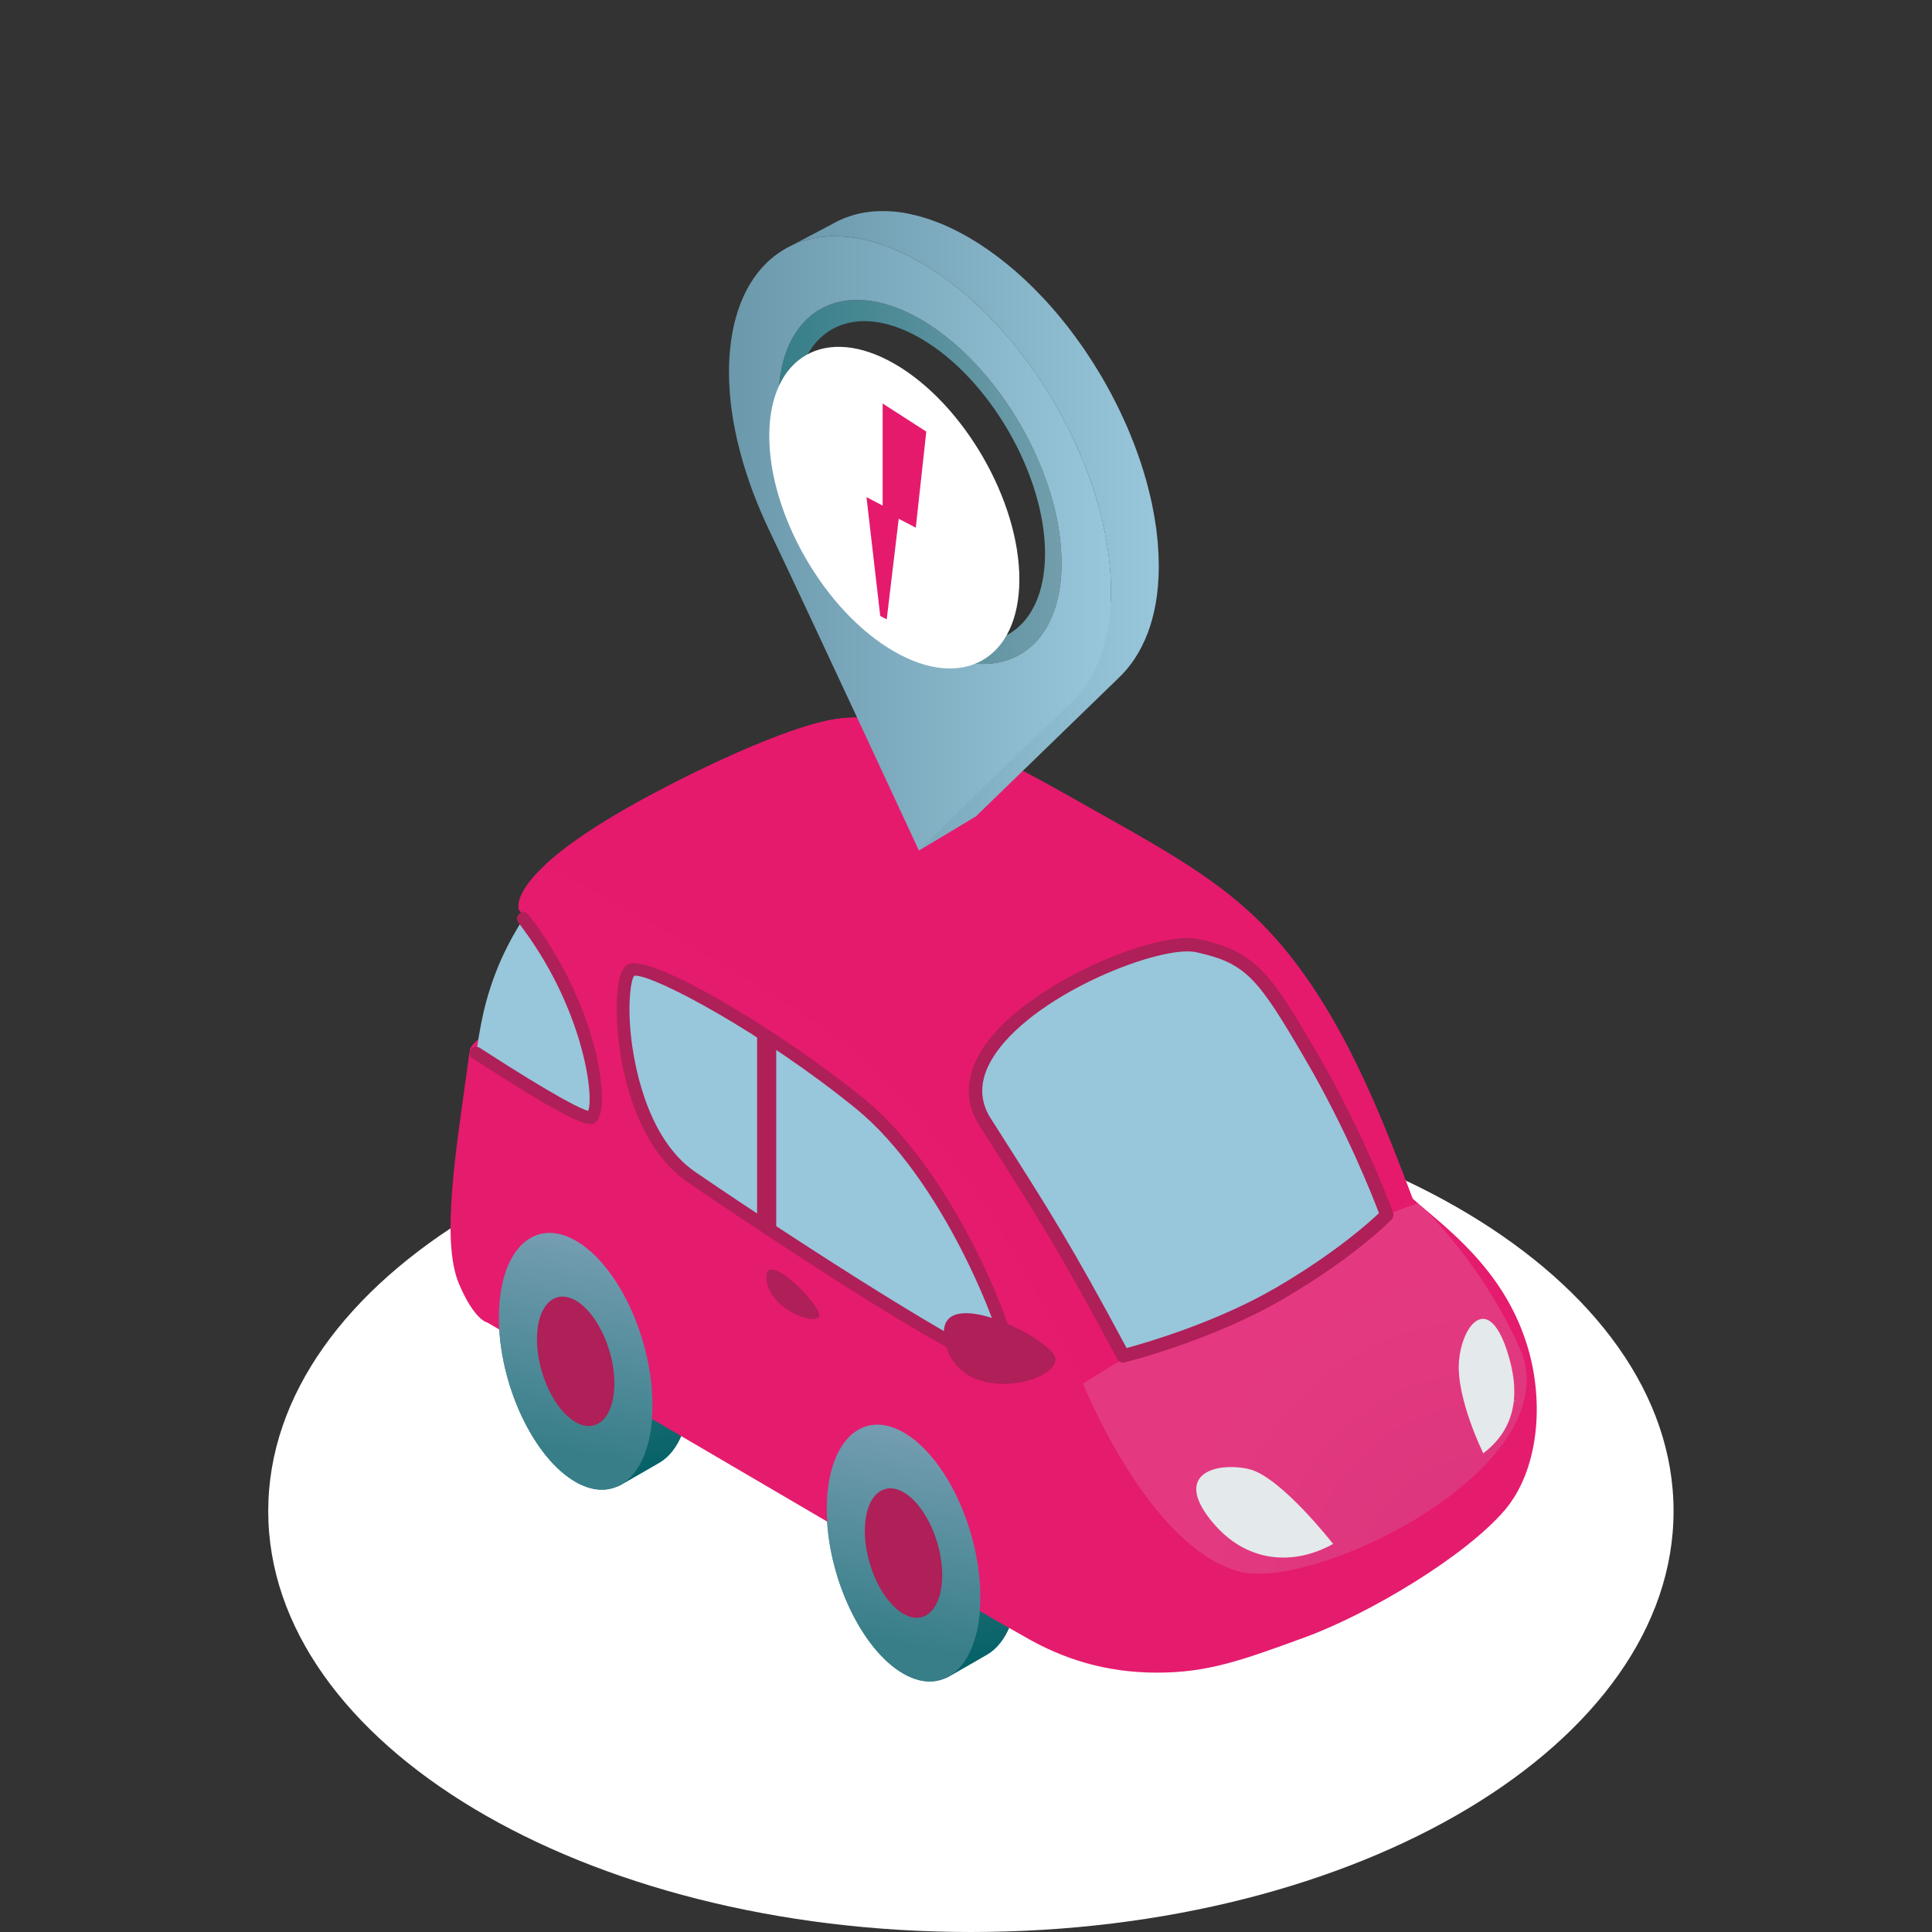 <?xml version="1.0" encoding="utf-8"?>
<!-- Generator: Adobe Illustrator 15.1.0, SVG Export Plug-In . SVG Version: 6.00 Build 0)  -->
<!DOCTYPE svg PUBLIC "-//W3C//DTD SVG 1.1//EN" "http://www.w3.org/Graphics/SVG/1.1/DTD/svg11.dtd">
<svg version="1.1" id="Calque_1" xmlns:x="http://ns.adobe.com/Extensibility/1.0/" xmlns:i="http://ns.adobe.com/AdobeIllustrator/10.0/" xmlns:graph="http://ns.adobe.com/Graphs/1.0/"
	 xmlns="http://www.w3.org/2000/svg" xmlns:xlink="http://www.w3.org/1999/xlink" x="0px" y="0px" width="164.834px"
	 height="164.834px" viewBox="0 -36.834 164.834 164.834" enable-background="new 0 -36.834 164.834 164.834" xml:space="preserve">
<rect x="0" y="-36.834" width="164.834" height="164.834" fill="#333333" stroke="none"/>
<path fill="#FFFFFF" d="M82.836,128c-33.107,0-59.951-16.083-59.951-35.909c0-19.824,26.844-35.901,59.951-35.901
	c33.106,0,59.948,16.077,59.948,35.901C142.784,111.917,115.942,128,82.836,128"/>
<g>
	<g>
		
			<linearGradient id="SVGID_1_" gradientUnits="userSpaceOnUse" x1="-2733.777" y1="657.721" x2="-2737.59" y2="636.751" gradientTransform="matrix(1 0 0 1 6800.025 0)">
			<stop  offset="0" style="stop-color:#016167"/>
			<stop  offset="1" style="stop-color:#5E818A"/>
		</linearGradient>
		<path fill="url(#SVGID_1_)" d="M4064.273,637.428c-1.248-0.712-2.406-0.765-3.361-0.27c-0.13,0.066-2.914,1.68-3.035,1.768
			c-1.327,0.947,0.481,1.521,0.481,4.418c0,5.124,2.652,10.811,5.915,12.676c1.208,0.689-0.482,2.388,0.455,1.941
			c0.079-0.037,2.972-1.706,3.049-1.75c1.461-0.86,2.411-3.041,2.411-6.108C4070.188,644.979,4067.534,639.291,4064.273,637.428z"/>
		<g>
			
				<linearGradient id="SVGID_2_" gradientUnits="userSpaceOnUse" x1="-2736.545" y1="1730.658" x2="-2741.02" y2="1706.048" gradientTransform="matrix(1 0.364 0 1 6800.025 -74.796)">
				<stop  offset="0" style="stop-color:#6B97A9"/>
				<stop  offset="1" style="stop-color:#97C5D7"/>
			</linearGradient>
			<path fill="url(#SVGID_2_)" d="M4065.798,650.906c0,3.859-1.991,5.852-4.447,4.449c-2.457-1.404-4.448-5.673-4.448-9.533
				c0-3.859,1.991-5.851,4.448-4.445C4063.807,642.779,4065.798,647.046,4065.798,650.906z"/>
			
				<linearGradient id="SVGID_3_" gradientUnits="userSpaceOnUse" x1="-2737.023" y1="1728.259" x2="-2740.394" y2="1709.716" gradientTransform="matrix(1 0.364 0 1 6800.025 -74.796)">
				<stop  offset="0" style="stop-color:#377E88"/>
				<stop  offset="1" style="stop-color:#7EA2B8"/>
			</linearGradient>
			<path fill="url(#SVGID_3_)" d="M4061.317,657.693c-3.261-1.864-5.915-7.55-5.915-12.677c0-5.124,2.654-7.778,5.915-5.914
				c3.263,1.865,5.914,7.55,5.914,12.674C4067.231,656.903,4064.58,659.556,4061.317,657.693z M4061.317,643.714
				c-1.644-0.938-2.981,0.397-2.981,2.98s1.338,5.448,2.981,6.388c1.643,0.94,2.98-0.398,2.98-2.98
				C4064.298,647.519,4062.96,644.653,4061.317,643.714z"/>
		</g>
	</g>
	<g>
		
			<linearGradient id="SVGID_4_" gradientUnits="userSpaceOnUse" x1="-2759.028" y1="642.951" x2="-2762.841" y2="621.981" gradientTransform="matrix(1 0 0 1 6800.025 0)">
			<stop  offset="0" style="stop-color:#016167"/>
			<stop  offset="1" style="stop-color:#5E818A"/>
		</linearGradient>
		<path fill="url(#SVGID_4_)" d="M4039.021,622.658c-1.246-0.713-2.405-0.765-3.36-0.27c-0.13,0.067-2.914,1.68-3.035,1.768
			c-1.326,0.946,0.482,1.521,0.482,4.417c0,5.125,2.652,10.813,5.913,12.677c1.209,0.689-0.48,2.387,0.456,1.941
			c0.079-0.037,2.973-1.706,3.049-1.751c1.462-0.859,2.411-3.04,2.411-6.107C4044.937,630.208,4042.282,624.521,4039.021,622.658z"
			/>
		<g>
			
				<linearGradient id="SVGID_5_" gradientUnits="userSpaceOnUse" x1="-2761.796" y1="1725.072" x2="-2766.271" y2="1700.459" gradientTransform="matrix(1 0.364 0 1 6800.025 -74.796)">
				<stop  offset="0" style="stop-color:#6B97A9"/>
				<stop  offset="1" style="stop-color:#97C5D7"/>
			</linearGradient>
			<path fill="url(#SVGID_5_)" d="M4040.546,636.137c0,3.861-1.99,5.854-4.447,4.449c-2.456-1.404-4.448-5.672-4.448-9.533
				c0-3.859,1.992-5.851,4.448-4.445C4038.556,628.011,4040.546,632.276,4040.546,636.137z"/>
			
				<linearGradient id="SVGID_6_" gradientUnits="userSpaceOnUse" x1="-2762.274" y1="1722.671" x2="-2765.645" y2="1704.129" gradientTransform="matrix(1 0.364 0 1 6800.025 -74.796)">
				<stop  offset="0" style="stop-color:#377E88"/>
				<stop  offset="1" style="stop-color:#7EA2B8"/>
			</linearGradient>
			<path fill="url(#SVGID_6_)" d="M4036.066,642.923c-3.262-1.863-5.915-7.548-5.915-12.674c0-5.127,2.653-7.778,5.915-5.916
				c3.261,1.865,5.914,7.549,5.914,12.676C4041.98,642.134,4039.327,644.788,4036.066,642.923z M4036.066,628.944
				c-1.645-0.938-2.982,0.398-2.982,2.979c0,2.583,1.338,5.451,2.982,6.39c1.643,0.939,2.98-0.399,2.98-2.981
				C4039.047,632.749,4037.709,629.884,4036.066,628.944z"/>
		</g>
	</g>
	<path fill="#E51B6D" d="M4068.572,653.668l2.015,1.137c3.017,1.774,6.37,2.802,10.245,2.802c3.862,0,6.385-0.886,11.383-2.714
		c4.999-1.83,12.387-6.258,15.413-9.808c2.54-2.977,3.151-8.231,1.663-12.874c-1.871-5.829-6.305-8.931-8.756-11.111
		c-8.244-21.734-12.991-23.316-25.731-30.562c-9.286-5.278-14.706-6.899-18.536-6.398c-3.83,0.498-11.682,4.286-16.154,6.828
		c-9.618,5.461-8.412,7.909-8.412,7.909l1.082,1.209c1.499,1.562,1.178,0.629,0.25,5.204c-0.212,1.054-4.973,3.294-5.121,4.376
		c-1.037,7.568-2.265,14.624-0.826,18.01c1.195,2.813,2.168,2.96,2.168,2.96L4068.572,653.668z M4108.363,636.667
		c0.029,0,0.057-0.004,0.085-0.004l-0.081,0.048L4108.363,636.667z"/>
	<path fill="#E51A6D" d="M4100.408,620.842c-7.783-21.477-13.752-23.589-26.438-30.803c-9.286-5.28-13.873-6.4-17.703-5.899
		c-3.83,0.498-11.682,4.286-16.154,6.828c-3.111,1.766-5.078,3.211-6.331,4.366c11.95,6.684,22.578,12.723,25.867,16.189
		c6.161,6.496,10.825,14.156,15.487,23.816C4075.137,635.34,4090.756,632.402,4100.408,620.842z"/>
	<defs>
		<filter id="Adobe_OpacityMaskFilter" filterUnits="userSpaceOnUse" x="4075.137" y="621.446" width="34.171" height="28.541">
			<feFlood  style="flood-color:white;flood-opacity:1" result="back"/>
			<feBlend  in="SourceGraphic" in2="back" mode="normal"/>
		</filter>
	</defs>
	<mask maskUnits="userSpaceOnUse" x="4075.137" y="621.446" width="34.171" height="28.541" id="SVGID_7_">
		<g filter="url(#Adobe_OpacityMaskFilter)">
			<defs>
				
					<filter id="Adobe_OpacityMaskFilter_1_" filterUnits="userSpaceOnUse" x="4075.137" y="621.446" width="34.171" height="28.541">
					<feFlood  style="flood-color:white;flood-opacity:1" result="back"/>
					<feBlend  in="SourceGraphic" in2="back" mode="normal"/>
				</filter>
			</defs>
			<mask maskUnits="userSpaceOnUse" x="4075.137" y="621.446" width="34.171" height="28.541" id="SVGID_7_">
				<g filter="url(#Adobe_OpacityMaskFilter_1_)">
				</g>
			</mask>
			
				<radialGradient id="SVGID_8_" cx="-2693.55" cy="651.019" r="25.906" gradientTransform="matrix(1 0 0 1 6800.025 0)" gradientUnits="userSpaceOnUse">
				<stop  offset="0" style="stop-color:#4D4D4D"/>
				<stop  offset="0.968" style="stop-color:#FFFFFF"/>
			</radialGradient>
			<path mask="url(#SVGID_7_)" fill="url(#SVGID_8_)" d="M4100.962,621.446c-4.677,1.519-12.528,5.641-25.825,13.894
				c0,0,5.027,12.571,12,14.474c5.779,1.575,25.053-7.821,21.805-16.813C4106.515,627.265,4102.375,622.688,4100.962,621.446z
				 M4108.448,636.663l-0.081,0.048l-0.004-0.044C4108.393,636.667,4108.42,636.663,4108.448,636.663z"/>
		</g>
	</mask>
	
		<radialGradient id="SVGID_9_" cx="-2693.55" cy="651.019" r="25.906" gradientTransform="matrix(1 0 0 1 6800.025 0)" gradientUnits="userSpaceOnUse">
		<stop  offset="0" style="stop-color:#97C5D7"/>
		<stop  offset="0.968" style="stop-color:#DCE5E9"/>
	</radialGradient>
	<path opacity="0.15" fill="url(#SVGID_9_)" d="M4100.962,621.446c-4.677,1.519-12.528,5.641-25.825,13.894
		c0,0,5.027,12.571,12,14.474c5.779,1.575,25.053-7.821,21.805-16.813C4106.515,627.265,4102.375,622.688,4100.962,621.446z
		 M4108.448,636.663l-0.081,0.048l-0.004-0.044C4108.393,636.667,4108.42,636.663,4108.448,636.663z"/>
	
		<linearGradient id="SVGID_10_" gradientUnits="userSpaceOnUse" x1="-3823.505" y1="-488.385" x2="-3796.253" y2="-461.132" gradientTransform="matrix(1 0 0 1 6800.025 0)">
		<stop  offset="0" style="stop-color:#DDE5EA"/>
		<stop  offset="0.023" style="stop-color:#D7E2E9"/>
		<stop  offset="0.124" style="stop-color:#C0D8E3"/>
		<stop  offset="0.241" style="stop-color:#AED0DF"/>
		<stop  offset="0.382" style="stop-color:#A1CADC"/>
		<stop  offset="0.569" style="stop-color:#9AC7DA"/>
		<stop  offset="1" style="stop-color:#98C6DA"/>
	</linearGradient>
	<path fill="url(#SVGID_10_)" d="M4078.237,633.208c0,0,6.601-1.625,12.097-4.845s8.203-6.013,8.203-6.013
		s-2.084-5.804-5.783-12.161c-3.697-6.356-4.451-7.674-8.532-8.574c-4.079-0.901-21.022,6.928-16.636,13.819
		C4071.973,622.327,4073.689,624.691,4078.237,633.208z"/>
	
		<linearGradient id="SVGID_11_" gradientUnits="userSpaceOnUse" x1="-3838.504" y1="-473.318" x2="-3811.252" y2="-446.067" gradientTransform="matrix(1 0 0 1 6800.025 0)">
		<stop  offset="0" style="stop-color:#DDE5EA"/>
		<stop  offset="0.023" style="stop-color:#D7E2E9"/>
		<stop  offset="0.124" style="stop-color:#C0D8E3"/>
		<stop  offset="0.241" style="stop-color:#AED0DF"/>
		<stop  offset="0.382" style="stop-color:#A1CADC"/>
		<stop  offset="0.569" style="stop-color:#9AC7DA"/>
		<stop  offset="1" style="stop-color:#98C6DA"/>
	</linearGradient>
	<path fill="url(#SVGID_11_)" d="M4040.346,603.486c1.381-0.557,10.554,4.556,17.61,10.291c7.055,5.736,11.806,18.487,11.683,20.232
		c-0.123,1.746-18.445-10.326-24.645-14.564C4039.258,615.521,4039.109,603.983,4040.346,603.486z"/>
	
		<linearGradient id="SVGID_12_" gradientUnits="userSpaceOnUse" x1="-3843.268" y1="-468.751" x2="-3816.014" y2="-441.497" gradientTransform="matrix(1 0 0 1 6800.025 0)">
		<stop  offset="0" style="stop-color:#DDE5EA"/>
		<stop  offset="0.023" style="stop-color:#D7E2E9"/>
		<stop  offset="0.124" style="stop-color:#C0D8E3"/>
		<stop  offset="0.241" style="stop-color:#AED0DF"/>
		<stop  offset="0.382" style="stop-color:#A1CADC"/>
		<stop  offset="0.569" style="stop-color:#9AC7DA"/>
		<stop  offset="1" style="stop-color:#98C6DA"/>
	</linearGradient>
	<path fill="url(#SVGID_12_)" d="M4028.402,609.893c4.925,3.187,8.536,5.299,8.91,4.915c0.893-0.915-0.004-8.46-5.275-15.276
		c-0.998,1.565-2.451,4.139-3.196,7.809C4028.671,608.179,4028.529,609.033,4028.402,609.893z"/>
	<path fill="#AF1F58" d="M4044.717,619.85c-4.896-3.349-5.769-11.577-5.416-14.814c0.171-1.554,0.572-1.886,0.861-2.005l0,0
		c1.857-0.732,11.761,5.212,18.103,10.367c7.091,5.766,12.013,18.542,11.864,20.647c-0.018,0.243-0.152,0.445-0.37,0.549
		c-0.065,0.03-0.151,0.046-0.255,0.046C4066.433,634.638,4046.994,621.408,4044.717,619.85z M4040.564,603.935
		c-0.225,0.311-0.519,1.931-0.246,4.579c0.186,1.801,1.088,7.884,4.953,10.527c8.517,5.824,21.445,14.063,23.86,14.622
		c-0.33-2.496-4.833-14.094-11.485-19.504c-7.16-5.82-15.435-10.234-16.98-10.234
		C4040.628,603.925,4040.594,603.928,4040.564,603.935z"/>
	<path fill="#AF1F58" d="M4037.218,615.356c-0.702,0-2.596-0.856-9.082-5.053c-0.227-0.146-0.292-0.451-0.145-0.678
		c0.145-0.23,0.451-0.289,0.678-0.146c6.151,3.98,7.88,4.736,8.361,4.861c0.478-1.222-0.441-8.121-5.383-14.51
		c-0.164-0.213-0.124-0.521,0.089-0.687c0.212-0.167,0.522-0.128,0.69,0.088c5.302,6.858,6.412,14.711,5.236,15.919
		C4037.563,615.253,4037.463,615.356,4037.218,615.356z"/>
	<path fill="#AF1F58" d="M4077.78,633.451c-4.296-8.05-6.069-10.834-9.955-16.938l-0.673-1.057c-1.21-1.901-1.057-4.04,0.444-6.185
		c3.363-4.806,13.229-8.875,16.48-8.162c4.399,0.971,5.522,2.63,9.123,8.819c3.681,6.324,5.8,12.188,5.822,12.246
		c0.067,0.187,0.021,0.392-0.115,0.532c-0.112,0.119-2.821,2.883-8.313,6.1c-5.496,3.221-12.168,4.886-12.234,4.902
		c-0.041,0.009-0.083,0.016-0.122,0.016C4078.048,633.726,4077.872,633.622,4077.78,633.451z M4092.311,610.449
		c-3.721-6.393-4.598-7.481-8.456-8.331c-2.633-0.586-12.116,3.038-15.412,7.747c-1.259,1.801-1.401,3.495-0.421,5.037l0.674,1.058
		c3.843,6.033,5.627,8.837,9.803,16.646c1.485-0.399,6.958-1.981,11.576-4.688c4.477-2.624,7.105-4.981,7.863-5.702
		C4097.453,620.938,4095.464,615.868,4092.311,610.449z"/>
	<polygon fill="#AF1F58" points="4051.512,624.222 4050.039,623.404 4050.039,608.2 4051.512,609.017 	"/>
	<g>
		
			<linearGradient id="SVGID_13_" gradientUnits="userSpaceOnUse" x1="-2691.65" y1="636.726" x2="-2691.621" y2="636.67" gradientTransform="matrix(1 0 0 1 6800.025 0)">
			<stop  offset="0" style="stop-color:#6B97A9"/>
			<stop  offset="1" style="stop-color:#97C5D7"/>
		</linearGradient>
		<path fill="url(#SVGID_13_)" d="M4108.363,636.667l0.004,0.044l0.081-0.048C4108.42,636.663,4108.393,636.667,4108.363,636.667z"
			/>
	</g>
	<path fill="#E4E9EB" d="M4094.404,647.694c0,0-4.064-5.222-6.5-5.77c-2.436-0.547-5.787,0.303-2.968,3.881
		C4087.627,649.22,4091.354,649.388,4094.404,647.694z"/>
	<path fill="#E4E9EB" d="M4105.969,640.713c0,0-2.086-4.226-1.873-7.051c0.211-2.798,2.211-5.324,3.682-0.907
		C4108.863,636.01,4108.521,638.774,4105.969,640.713z"/>
	<path fill="#AF1F58" d="M4050.752,627.241c-0.146-2.196,3.715,1.52,4.053,2.701S4050.922,629.773,4050.752,627.241z"/>
	<path fill="#AF1F58" d="M4064.489,631.999c-0.811-4.175,6.345-1.098,8.265,0.911
		C4074.672,634.919,4065.59,637.657,4064.489,631.999z"/>
	<g>
		<g>
			<path fill="#AF1F58" d="M4065.798,650.906c0,3.859-1.991,5.852-4.447,4.449c-2.457-1.404-4.448-5.673-4.448-9.533
				c0-3.859,1.991-5.851,4.448-4.445C4063.807,642.779,4065.798,647.046,4065.798,650.906z"/>
			
				<linearGradient id="SVGID_14_" gradientUnits="userSpaceOnUse" x1="-2737.023" y1="1728.259" x2="-2740.394" y2="1709.716" gradientTransform="matrix(1 0.364 0 1 6800.025 -74.796)">
				<stop  offset="0" style="stop-color:#377E88"/>
				<stop  offset="1" style="stop-color:#7EA2B8"/>
			</linearGradient>
			<path fill="url(#SVGID_14_)" d="M4061.317,657.693c-3.261-1.864-5.915-7.55-5.915-12.677c0-5.124,2.654-7.778,5.915-5.914
				c3.263,1.865,5.914,7.55,5.914,12.674C4067.231,656.903,4064.58,659.556,4061.317,657.693z M4061.317,643.714
				c-1.644-0.938-2.981,0.397-2.981,2.98s1.338,5.448,2.981,6.388c1.643,0.94,2.98-0.398,2.98-2.98
				C4064.298,647.519,4062.96,644.653,4061.317,643.714z"/>
		</g>
	</g>
	<g>
		<g>
			<path fill="#AF1F58" d="M4040.546,636.137c0,3.861-1.99,5.854-4.447,4.449c-2.456-1.404-4.448-5.672-4.448-9.533
				c0-3.859,1.992-5.851,4.448-4.445C4038.556,628.011,4040.546,632.276,4040.546,636.137z"/>
			
				<linearGradient id="SVGID_15_" gradientUnits="userSpaceOnUse" x1="-2762.274" y1="1722.671" x2="-2765.645" y2="1704.129" gradientTransform="matrix(1 0.364 0 1 6800.025 -74.796)">
				<stop  offset="0" style="stop-color:#377E88"/>
				<stop  offset="1" style="stop-color:#7EA2B8"/>
			</linearGradient>
			<path fill="url(#SVGID_15_)" d="M4036.066,642.923c-3.262-1.863-5.915-7.548-5.915-12.674c0-5.127,2.653-7.778,5.915-5.916
				c3.261,1.865,5.914,7.549,5.914,12.676C4041.98,642.134,4039.327,644.788,4036.066,642.923z M4036.066,628.944
				c-1.645-0.938-2.982,0.398-2.982,2.979c0,2.583,1.338,5.451,2.982,6.39c1.643,0.939,2.98-0.399,2.98-2.981
				C4039.047,632.749,4037.709,629.884,4036.066,628.944z"/>
		</g>
	</g>
</g>
<g>
	<g>
		
			<linearGradient id="SVGID_16_" gradientUnits="userSpaceOnUse" x1="-6717.476" y1="105.997" x2="-6721.699" y2="82.769" gradientTransform="matrix(1 0 0 1 6800.025 0)">
			<stop  offset="0" style="stop-color:#016167"/>
			<stop  offset="1" style="stop-color:#5E818A"/>
		</linearGradient>
		<path fill="url(#SVGID_16_)" d="M80.361,83.52c-1.382-0.789-2.665-0.848-3.724-0.299c-0.144,0.072-3.228,1.859-3.361,1.957
			c-1.471,1.049,0.533,1.686,0.533,4.895c0,5.676,2.938,11.975,6.552,14.041c1.338,0.764-0.534,2.645,0.504,2.15
			c0.088-0.041,3.292-1.889,3.378-1.938c1.618-0.953,2.671-3.369,2.671-6.768C86.914,91.885,83.974,85.582,80.361,83.52z"/>
		<g>
			
				<linearGradient id="SVGID_17_" gradientUnits="userSpaceOnUse" x1="-6720.542" y1="2627.856" x2="-6725.499" y2="2600.593" gradientTransform="matrix(1 0.364 0 1 6800.025 -74.796)">
				<stop  offset="0" style="stop-color:#6B97A9"/>
				<stop  offset="1" style="stop-color:#97C5D7"/>
			</linearGradient>
			<path fill="url(#SVGID_17_)" d="M82.05,98.449c0,4.275-2.205,6.482-4.926,4.928c-2.722-1.555-4.928-6.283-4.928-10.559
				s2.206-6.482,4.928-4.926C79.845,89.447,82.05,94.174,82.05,98.449z"/>
			
				<linearGradient id="SVGID_18_" gradientUnits="userSpaceOnUse" x1="-6721.071" y1="2625.197" x2="-6724.806" y2="2604.656" gradientTransform="matrix(1 0.364 0 1 6800.025 -74.796)">
				<stop  offset="0" style="stop-color:#377E88"/>
				<stop  offset="1" style="stop-color:#7EA2B8"/>
			</linearGradient>
			<path fill="url(#SVGID_18_)" d="M77.087,105.967c-3.612-2.064-6.552-8.363-6.552-14.041c0-5.676,2.939-8.617,6.552-6.553
				c3.614,2.066,6.552,8.363,6.552,14.041S80.701,108.031,77.087,105.967z M77.087,90.482c-1.82-1.039-3.303,0.439-3.303,3.301
				s1.482,6.035,3.303,7.076c1.819,1.041,3.302-0.441,3.302-3.301C80.389,94.697,78.906,91.523,77.087,90.482z"/>
		</g>
	</g>
	<g>
		
			<linearGradient id="SVGID_19_" gradientUnits="userSpaceOnUse" x1="-6745.448" y1="89.637" x2="-6749.671" y2="66.408" gradientTransform="matrix(1 0 0 1 6800.025 0)">
			<stop  offset="0" style="stop-color:#016167"/>
			<stop  offset="1" style="stop-color:#5E818A"/>
		</linearGradient>
		<path fill="url(#SVGID_19_)" d="M52.388,67.158c-1.38-0.789-2.665-0.848-3.723-0.299c-0.144,0.074-3.228,1.861-3.362,1.959
			c-1.469,1.047,0.534,1.684,0.534,4.893c0,5.676,2.938,11.977,6.55,14.041c1.339,0.764-0.532,2.645,0.505,2.15
			c0.088-0.041,3.293-1.889,3.377-1.939c1.619-0.951,2.671-3.367,2.671-6.764C58.941,75.521,56.001,69.221,52.388,67.158z"/>
		<g>
			
				<linearGradient id="SVGID_20_" gradientUnits="userSpaceOnUse" x1="-6748.515" y1="2621.667" x2="-6753.472" y2="2594.403" gradientTransform="matrix(1 0.364 0 1 6800.025 -74.796)">
				<stop  offset="0" style="stop-color:#6B97A9"/>
				<stop  offset="1" style="stop-color:#97C5D7"/>
			</linearGradient>
			<path fill="url(#SVGID_20_)" d="M54.078,82.088c0,4.277-2.205,6.484-4.926,4.93c-2.721-1.557-4.928-6.283-4.928-10.561
				c0-4.275,2.207-6.48,4.928-4.924C51.873,73.088,54.078,77.813,54.078,82.088z"/>
			
				<linearGradient id="SVGID_21_" gradientUnits="userSpaceOnUse" x1="-6749.043" y1="2619.007" x2="-6752.777" y2="2598.468" gradientTransform="matrix(1 0.364 0 1 6800.025 -74.796)">
				<stop  offset="0" style="stop-color:#377E88"/>
				<stop  offset="1" style="stop-color:#7EA2B8"/>
			</linearGradient>
			<path fill="url(#SVGID_21_)" d="M49.116,89.605c-3.613-2.064-6.552-8.361-6.552-14.039c0-5.68,2.939-8.615,6.552-6.553
				c3.612,2.066,6.551,8.361,6.551,14.041C55.667,88.732,52.728,91.672,49.116,89.605z M49.116,74.121
				c-1.822-1.039-3.304,0.441-3.304,3.301c0,2.861,1.482,6.039,3.304,7.078c1.819,1.041,3.301-0.443,3.301-3.303
				C52.417,78.336,50.935,75.162,49.116,74.121z"/>
		</g>
	</g>
	<path fill="#E51B6D" d="M85.123,101.508l2.232,1.26c3.341,1.965,7.056,3.104,11.349,3.104c4.278,0,7.072-0.98,12.609-3.006
		c5.537-2.027,13.721-6.932,17.073-10.865c2.813-3.297,3.491-9.117,1.842-14.26c-2.072-6.457-6.983-9.893-9.698-12.309
		c-9.133-24.076-14.392-25.829-28.504-33.854c-10.287-5.847-16.29-7.643-20.533-7.088c-4.243,0.552-12.94,4.748-17.895,7.563
		c-10.654,6.049-9.318,8.761-9.318,8.761l1.198,1.339c1.661,1.73,1.305,0.697,0.277,5.765c-0.235,1.167-5.509,3.649-5.673,4.848
		c-1.149,8.384-2.509,16.199-0.916,19.951c1.324,3.115,2.402,3.277,2.402,3.277L85.123,101.508z M129.201,82.676
		c0.032,0,0.063-0.004,0.095-0.004l-0.09,0.053L129.201,82.676z"/>
	<path fill="#E51A6D" d="M120.39,65.146c-8.622-23.791-15.234-26.131-29.286-34.122c-10.286-5.849-15.367-7.09-19.61-6.535
		c-4.243,0.552-12.94,4.748-17.895,7.563c-3.447,1.956-5.625,3.557-7.013,4.837c13.238,7.403,25.01,14.093,28.654,17.934
		c6.825,7.196,11.991,15.682,17.156,26.381C92.396,81.205,109.697,77.951,120.39,65.146z"/>
	<defs>
		<filter id="Adobe_OpacityMaskFilter_2_" filterUnits="userSpaceOnUse" x="92.396" y="65.816" width="37.852" height="31.615">
			<feFlood  style="flood-color:white;flood-opacity:1" result="back"/>
			<feBlend  in="SourceGraphic" in2="back" mode="normal"/>
		</filter>
	</defs>
	<mask maskUnits="userSpaceOnUse" x="92.396" y="65.816" width="37.852" height="31.615" id="SVGID_22_">
		<g filter="url(#Adobe_OpacityMaskFilter_2_)">
			<defs>
				<filter id="Adobe_OpacityMaskFilter_3_" filterUnits="userSpaceOnUse" x="92.396" y="65.816" width="37.852" height="31.615">
					<feFlood  style="flood-color:white;flood-opacity:1" result="back"/>
					<feBlend  in="SourceGraphic" in2="back" mode="normal"/>
				</filter>
			</defs>
			<mask maskUnits="userSpaceOnUse" x="92.396" y="65.816" width="37.852" height="31.615" id="SVGID_22_">
				<g filter="url(#Adobe_OpacityMaskFilter_3_)">
				</g>
			</mask>
			
				<radialGradient id="SVGID_23_" cx="-6672.915" cy="98.575" r="28.697" gradientTransform="matrix(1 0 0 1 6800.025 0)" gradientUnits="userSpaceOnUse">
				<stop  offset="0" style="stop-color:#4D4D4D"/>
				<stop  offset="0.968" style="stop-color:#FFFFFF"/>
			</radialGradient>
			<path mask="url(#SVGID_22_)" fill="url(#SVGID_23_)" d="M121.003,65.816c-5.181,1.682-13.878,6.248-28.607,15.389
				c0,0,5.568,13.926,13.292,16.033c6.402,1.746,27.752-8.664,24.154-18.625C127.153,72.26,122.568,67.189,121.003,65.816z
				 M129.296,82.672l-0.09,0.053l-0.005-0.049C129.233,82.676,129.264,82.672,129.296,82.672z"/>
		</g>
	</mask>
	
		<radialGradient id="SVGID_24_" cx="-6672.915" cy="98.575" r="28.697" gradientTransform="matrix(1 0 0 1 6800.025 0)" gradientUnits="userSpaceOnUse">
		<stop  offset="0" style="stop-color:#97C5D7"/>
		<stop  offset="0.968" style="stop-color:#DCE5E9"/>
	</radialGradient>
	<path opacity="0.15" fill="url(#SVGID_24_)" d="M121.003,65.816c-5.181,1.682-13.878,6.248-28.607,15.389
		c0,0,5.568,13.926,13.292,16.033c6.402,1.746,27.752-8.664,24.154-18.625C127.153,72.26,122.568,67.189,121.003,65.816z
		 M129.296,82.672l-0.09,0.053l-0.005-0.049C129.233,82.676,129.264,82.672,129.296,82.672z"/>
	
		<linearGradient id="SVGID_25_" gradientUnits="userSpaceOnUse" x1="-7924.562" y1="-1163.541" x2="-7894.376" y2="-1133.353" gradientTransform="matrix(1 0 0 1 6800.025 0)">
		<stop  offset="0" style="stop-color:#DDE5EA"/>
		<stop  offset="0.023" style="stop-color:#D7E2E9"/>
		<stop  offset="0.124" style="stop-color:#C0D8E3"/>
		<stop  offset="0.241" style="stop-color:#AED0DF"/>
		<stop  offset="0.382" style="stop-color:#A1CADC"/>
		<stop  offset="0.569" style="stop-color:#9AC7DA"/>
		<stop  offset="1" style="stop-color:#98C6DA"/>
	</linearGradient>
	<path fill="url(#SVGID_25_)" d="M95.83,78.844c0,0,7.312-1.799,13.399-5.365c6.089-3.568,9.087-6.662,9.087-6.662
		s-2.309-6.428-6.406-13.471c-4.096-7.041-4.931-8.5-9.451-9.498c-4.519-0.999-23.287,7.674-18.428,15.308
		C88.891,66.791,90.792,69.41,95.83,78.844z"/>
	
		<linearGradient id="SVGID_26_" gradientUnits="userSpaceOnUse" x1="-7941.217" y1="-1146.889" x2="-7911.03" y2="-1116.702" gradientTransform="matrix(1 0 0 1 6800.025 0)">
		<stop  offset="0" style="stop-color:#DDE5EA"/>
		<stop  offset="0.023" style="stop-color:#D7E2E9"/>
		<stop  offset="0.124" style="stop-color:#C0D8E3"/>
		<stop  offset="0.241" style="stop-color:#AED0DF"/>
		<stop  offset="0.382" style="stop-color:#A1CADC"/>
		<stop  offset="0.569" style="stop-color:#9AC7DA"/>
		<stop  offset="1" style="stop-color:#98C6DA"/>
	</linearGradient>
	<path fill="url(#SVGID_26_)" d="M53.856,45.92c1.53-0.616,11.691,5.047,19.507,11.4c7.815,6.354,13.078,20.479,12.941,22.412
		c-0.136,1.934-20.433-11.439-27.299-16.133C52.651,59.252,52.486,46.471,53.856,45.92z"/>
	
		<linearGradient id="SVGID_27_" gradientUnits="userSpaceOnUse" x1="-7946.404" y1="-1141.739" x2="-7916.216" y2="-1111.552" gradientTransform="matrix(1 0 0 1 6800.025 0)">
		<stop  offset="0" style="stop-color:#DDE5EA"/>
		<stop  offset="0.023" style="stop-color:#D7E2E9"/>
		<stop  offset="0.124" style="stop-color:#C0D8E3"/>
		<stop  offset="0.241" style="stop-color:#AED0DF"/>
		<stop  offset="0.382" style="stop-color:#A1CADC"/>
		<stop  offset="0.569" style="stop-color:#9AC7DA"/>
		<stop  offset="1" style="stop-color:#98C6DA"/>
	</linearGradient>
	<path fill="url(#SVGID_27_)" d="M40.626,53.017c5.455,3.53,9.456,5.87,9.87,5.444c0.989-1.014-0.004-9.371-5.844-16.922
		c-1.105,1.734-2.715,4.584-3.541,8.65C40.923,51.119,40.767,52.065,40.626,53.017z"/>
	<path fill="#AF1F58" d="M58.698,64.046c-5.424-3.709-6.39-12.824-6-16.41c0.189-1.721,0.634-2.089,0.955-2.221l0,0
		c2.057-0.812,13.028,5.773,20.052,11.484c7.855,6.387,13.308,20.54,13.143,22.872c-0.02,0.27-0.169,0.494-0.41,0.607
		c-0.072,0.033-0.167,0.051-0.282,0.051C82.753,80.428,61.221,65.773,58.698,64.046z M54.098,46.417
		c-0.249,0.344-0.574,2.139-0.272,5.073c0.206,1.995,1.205,8.733,5.487,11.661c9.434,6.453,23.756,15.58,26.431,16.197
		c-0.365-2.764-5.354-15.612-12.723-21.604c-7.932-6.447-17.097-11.337-18.81-11.337C54.168,46.406,54.131,46.41,54.098,46.417z"/>
	<path fill="#AF1F58" d="M50.391,59.069c-0.778,0-2.875-0.948-10.061-5.597c-0.251-0.163-0.323-0.5-0.16-0.751
		c0.16-0.255,0.5-0.32,0.751-0.162c6.814,4.409,8.729,5.247,9.262,5.385c0.529-1.353-0.489-8.996-5.963-16.073
		c-0.182-0.236-0.138-0.578,0.098-0.761c0.235-0.185,0.579-0.142,0.765,0.098c5.873,7.597,7.103,16.296,5.8,17.634
		C50.773,58.955,50.663,59.069,50.391,59.069z"/>
	<path fill="#AF1F58" d="M95.323,79.113c-4.759-8.916-6.723-12-11.027-18.762l-0.745-1.17c-1.341-2.106-1.171-4.476,0.492-6.851
		c3.726-5.323,14.653-9.831,18.256-9.042c4.873,1.075,6.117,2.913,10.105,9.77c4.077,7.005,6.425,13.5,6.45,13.565
		c0.074,0.207,0.022,0.434-0.128,0.59c-0.124,0.133-3.125,3.193-9.209,6.758c-6.088,3.566-13.479,5.412-13.553,5.43
		c-0.045,0.01-0.092,0.018-0.135,0.018C95.62,79.418,95.425,79.303,95.323,79.113z M111.419,53.634
		c-4.121-7.082-5.093-8.288-9.367-9.229c-2.916-0.649-13.421,3.365-17.072,8.582c-1.395,1.995-1.552,3.872-0.466,5.58l0.746,1.172
		c4.257,6.684,6.233,9.789,10.858,18.439c1.646-0.443,7.708-2.195,12.824-5.193c4.958-2.906,7.87-5.518,8.71-6.316
		C117.116,65.252,114.912,59.636,111.419,53.634z"/>
	<polygon fill="#AF1F58" points="66.225,68.891 64.594,67.984 64.594,51.143 66.225,52.047 	"/>
	<g>
		
			<linearGradient id="SVGID_28_" gradientUnits="userSpaceOnUse" x1="-6670.812" y1="82.74" x2="-6670.78" y2="82.68" gradientTransform="matrix(1 0 0 1 6800.025 0)">
			<stop  offset="0" style="stop-color:#6B97A9"/>
			<stop  offset="1" style="stop-color:#97C5D7"/>
		</linearGradient>
		<path fill="url(#SVGID_28_)" d="M129.201,82.676l0.005,0.049l0.09-0.053C129.264,82.672,129.233,82.676,129.201,82.676z"/>
	</g>
	<path fill="#E4E9EB" d="M113.738,94.891c0,0-4.502-5.783-7.2-6.391c-2.698-0.605-6.41,0.336-3.287,4.299
		C106.231,96.582,110.36,96.768,113.738,94.891z"/>
	<path fill="#E4E9EB" d="M126.549,87.158c0,0-2.311-4.682-2.075-7.811c0.234-3.1,2.449-5.898,4.079-1.006
		C129.755,81.947,129.377,85.01,126.549,87.158z"/>
	<path fill="#AF1F58" d="M65.383,72.234c-0.16-2.432,4.115,1.684,4.49,2.992C70.247,76.535,65.572,75.039,65.383,72.234z"/>
	<path fill="#AF1F58" d="M80.601,77.506c-0.897-4.625,7.028-1.217,9.155,1.008C91.88,80.74,81.819,83.773,80.601,77.506z"/>
	<g>
		<g>
			<path fill="#AF1F58" d="M82.05,98.449c0,4.275-2.205,6.482-4.926,4.928c-2.722-1.555-4.928-6.283-4.928-10.559
				s2.206-6.482,4.928-4.926C79.845,89.447,82.05,94.174,82.05,98.449z"/>
			
				<linearGradient id="SVGID_29_" gradientUnits="userSpaceOnUse" x1="-6721.071" y1="2625.197" x2="-6724.806" y2="2604.656" gradientTransform="matrix(1 0.364 0 1 6800.025 -74.796)">
				<stop  offset="0" style="stop-color:#377E88"/>
				<stop  offset="1" style="stop-color:#7EA2B8"/>
			</linearGradient>
			<path fill="url(#SVGID_29_)" d="M77.087,105.967c-3.612-2.064-6.552-8.363-6.552-14.041c0-5.676,2.939-8.617,6.552-6.553
				c3.614,2.066,6.552,8.363,6.552,14.041S80.701,108.031,77.087,105.967z M77.087,90.482c-1.82-1.039-3.303,0.439-3.303,3.301
				s1.482,6.035,3.303,7.076c1.819,1.041,3.302-0.441,3.302-3.301C80.389,94.697,78.906,91.523,77.087,90.482z"/>
		</g>
	</g>
	<g>
		<g>
			<path fill="#AF1F58" d="M54.078,82.088c0,4.277-2.205,6.484-4.926,4.93c-2.721-1.557-4.928-6.283-4.928-10.561
				c0-4.275,2.207-6.48,4.928-4.924C51.873,73.088,54.078,77.813,54.078,82.088z"/>
			
				<linearGradient id="SVGID_30_" gradientUnits="userSpaceOnUse" x1="-6749.043" y1="2619.007" x2="-6752.777" y2="2598.468" gradientTransform="matrix(1 0.364 0 1 6800.025 -74.796)">
				<stop  offset="0" style="stop-color:#377E88"/>
				<stop  offset="1" style="stop-color:#7EA2B8"/>
			</linearGradient>
			<path fill="url(#SVGID_30_)" d="M49.116,89.605c-3.613-2.064-6.552-8.361-6.552-14.039c0-5.68,2.939-8.615,6.552-6.553
				c3.612,2.066,6.551,8.361,6.551,14.041C55.667,88.732,52.728,91.672,49.116,89.605z M49.116,74.121
				c-1.822-1.039-3.304,0.441-3.304,3.301c0,2.861,1.482,6.039,3.304,7.078c1.819,1.041,3.301-0.443,3.301-3.303
				C52.417,78.336,50.935,75.162,49.116,74.121z"/>
		</g>
	</g>
</g>
<g>
	<defs>
		<path id="SVGID_31_" d="M78.527-7.975c-5.883-3.4-10.686-0.659-10.705,6.096C67.803,4.884,80.65,20.198,80.65,20.198
			s4.084-1.771,6.049-3.371c1.531-1.242,2.455-3.424,2.461-6.383C89.182,3.681,84.408-4.583,78.527-7.975"/>
	</defs>
	<clipPath id="SVGID_32_">
		<use xlink:href="#SVGID_31_"  overflow="visible"/>
	</clipPath>
</g>
<g>
	<defs>
		<path id="SVGID_33_" d="M78.529-9.598c-6.658-3.844-12.094-0.746-12.113,6.913c-0.023,7.647,5.379,16.997,12.037,20.849
			c6.658,3.844,12.094,0.744,12.117-6.904C90.59,3.603,85.193-5.754,78.529-9.598 M78.457,16.548
			C72.574,13.146,67.803,4.884,67.822-1.879c0.02-6.755,4.822-9.497,10.705-6.096C84.408-4.583,89.182,3.681,89.16,10.444
			C89.143,17.2,84.344,19.94,78.457,16.548z"/>
	</defs>
	<linearGradient id="SVGID_34_" gradientUnits="userSpaceOnUse" x1="66.416" y1="4.282" x2="90.528" y2="4.282">
		<stop  offset="0" style="stop-color:#357E88"/>
		<stop  offset="1" style="stop-color:#739EAC"/>
	</linearGradient>
	<use xlink:href="#SVGID_33_"  overflow="visible" fill="url(#SVGID_34_)"/>
	<clipPath id="SVGID_35_">
		<use xlink:href="#SVGID_33_"  overflow="visible"/>
	</clipPath>
</g>
<g>
	<linearGradient id="SVGID_36_" gradientUnits="userSpaceOnUse" x1="66.961" y1="8.457" x2="98.865" y2="8.457">
		<stop  offset="0" style="stop-color:#6B98AB"/>
		<stop  offset="1" style="stop-color:#98C6DA"/>
	</linearGradient>
	<path fill="url(#SVGID_36_)" d="M98.834,10.368c-0.008-0.211-0.023-0.42-0.039-0.629c-0.008-0.109-0.016-0.219-0.023-0.326
		c-0.02-0.211-0.043-0.42-0.066-0.629c-0.012-0.102-0.02-0.193-0.035-0.295c-0.004-0.047-0.008-0.094-0.012-0.133
		c-0.016-0.1-0.035-0.201-0.047-0.311c-0.035-0.219-0.064-0.436-0.102-0.66c-0.023-0.148-0.049-0.287-0.076-0.443
		c-0.039-0.209-0.078-0.418-0.125-0.637c-0.016-0.068-0.027-0.139-0.039-0.209c-0.021-0.1-0.047-0.201-0.07-0.303
		c-0.029-0.139-0.061-0.279-0.096-0.418c-0.047-0.195-0.094-0.383-0.141-0.568c-0.035-0.141-0.07-0.279-0.109-0.42
		c-0.014-0.053-0.031-0.107-0.041-0.162c-0.051-0.172-0.102-0.342-0.152-0.512c-0.023-0.086-0.047-0.172-0.072-0.25
		c-0.092-0.303-0.184-0.598-0.285-0.9l-0.008-0.016c-0.154-0.465-0.318-0.916-0.488-1.367c-0.02-0.053-0.035-0.1-0.055-0.154
		c-0.023-0.063-0.051-0.125-0.078-0.188c-0.146-0.379-0.303-0.76-0.465-1.141c-0.02-0.039-0.035-0.086-0.055-0.131l-0.02-0.039
		c-0.184-0.427-0.373-0.839-0.57-1.251c-0.02-0.047-0.039-0.086-0.059-0.123c-0.031-0.07-0.07-0.141-0.102-0.211
		c-0.162-0.326-0.33-0.652-0.496-0.979c-0.039-0.069-0.07-0.132-0.105-0.201l-0.055-0.1c-0.217-0.404-0.441-0.809-0.676-1.213
		l-0.033-0.063c-0.031-0.054-0.066-0.108-0.098-0.162c-0.207-0.35-0.42-0.691-0.633-1.033c-0.039-0.055-0.074-0.124-0.113-0.179
		l-0.078-0.116c-0.268-0.419-0.543-0.831-0.822-1.235l-0.043-0.054c-0.027-0.047-0.063-0.086-0.09-0.124
		c-0.295-0.42-0.598-0.831-0.904-1.235l-0.09-0.117l-0.053-0.069c-0.098-0.124-0.195-0.24-0.293-0.364
		c-0.127-0.156-0.252-0.311-0.375-0.465c-0.102-0.125-0.203-0.242-0.309-0.365c-0.096-0.109-0.193-0.234-0.295-0.351l-0.072-0.077
		c-0.25-0.288-0.506-0.567-0.762-0.847l-0.047-0.047c-0.271-0.288-0.551-0.574-0.83-0.854l-0.07-0.069
		c-0.154-0.155-0.311-0.304-0.469-0.45c-0.051-0.047-0.098-0.094-0.148-0.141c-0.236-0.225-0.477-0.442-0.723-0.652
		c-0.063-0.055-0.129-0.116-0.193-0.17c-0.18-0.155-0.357-0.303-0.539-0.451c-0.09-0.077-0.18-0.146-0.268-0.217
		c-0.16-0.132-0.324-0.256-0.486-0.381c-0.094-0.069-0.191-0.147-0.287-0.217c-0.164-0.117-0.322-0.233-0.486-0.35
		c-0.094-0.07-0.189-0.133-0.287-0.202c-0.172-0.116-0.35-0.233-0.523-0.351c-0.082-0.053-0.168-0.107-0.248-0.162
		c-0.262-0.162-0.521-0.318-0.785-0.473c-0.252-0.148-0.502-0.28-0.75-0.412c-0.064-0.031-0.131-0.07-0.197-0.102
		c-0.221-0.108-0.443-0.225-0.664-0.326l-0.082-0.039c-0.197-0.084-0.393-0.17-0.586-0.256l-0.098-0.039
		c-0.24-0.092-0.48-0.186-0.717-0.271c-0.063-0.023-0.121-0.047-0.18-0.063c-0.299-0.101-0.59-0.193-0.881-0.271l-0.043-0.015
		c-0.154-0.048-0.307-0.078-0.461-0.109c-0.078-0.022-0.16-0.047-0.242-0.062c-0.244-0.055-0.488-0.102-0.734-0.141h-0.029
		c-0.223-0.039-0.443-0.062-0.656-0.085c-0.074,0-0.148-0.008-0.219-0.008c-0.104-0.008-0.205-0.023-0.307-0.023
		c-0.057-0.008-0.109-0.008-0.162-0.008c-0.07,0-0.141,0-0.207,0c-0.162,0-0.32,0-0.48,0.008c-0.055,0-0.113,0-0.166,0.008h-0.063
		c-0.188,0.008-0.365,0.03-0.549,0.047c-0.037,0.008-0.082,0.016-0.123,0.022c-0.105,0.017-0.211,0.024-0.314,0.047
		c-0.059,0.008-0.113,0.023-0.168,0.031s-0.107,0.023-0.162,0.031c-0.182,0.039-0.365,0.085-0.543,0.132l-0.031,0.017h-0.012
		c-0.184,0.054-0.361,0.115-0.541,0.178c-0.051,0.016-0.098,0.039-0.146,0.055c-0.055,0.023-0.117,0.046-0.172,0.068
		c-0.088,0.039-0.174,0.078-0.26,0.117l-0.109,0.047c-0.15,0.078-0.303,0.156-0.449,0.232l-0.09,0.055l-4.064,2.143
		c0.17-0.102,0.35-0.195,0.527-0.279l0.113-0.047c0.139-0.069,0.283-0.133,0.43-0.187c0.047-0.015,0.098-0.038,0.145-0.054
		c0.182-0.07,0.365-0.133,0.551-0.188l0.035-0.008c0.18-0.055,0.357-0.094,0.539-0.131c0.055-0.016,0.109-0.024,0.164-0.032
		c0.158-0.03,0.318-0.062,0.48-0.085c0.043,0,0.086-0.008,0.129-0.015c0.199-0.024,0.404-0.047,0.605-0.056
		c0.059,0,0.113,0,0.166-0.008c0.16,0,0.322-0.007,0.482,0c0.07,0,0.137,0,0.205,0c0.156,0,0.311,0.017,0.471,0.024
		c0.074,0.007,0.143,0.007,0.217,0.015c0.219,0.024,0.439,0.047,0.66,0.086h0.027c0.246,0.038,0.49,0.085,0.738,0.139
		c0.076,0.016,0.154,0.031,0.236,0.055c0.168,0.039,0.338,0.078,0.508,0.125c0.293,0.085,0.584,0.171,0.879,0.271
		c0.057,0.023,0.119,0.047,0.178,0.07c0.242,0.085,0.479,0.171,0.723,0.271c0.225,0.094,0.451,0.187,0.68,0.295l0.082,0.039
		c0.221,0.101,0.441,0.209,0.666,0.326c0.066,0.031,0.129,0.063,0.195,0.102c0.248,0.132,0.5,0.264,0.754,0.41
		c0.26,0.148,0.52,0.312,0.779,0.475c0.086,0.054,0.168,0.109,0.248,0.162c0.18,0.109,0.354,0.226,0.529,0.35
		c0.096,0.063,0.189,0.133,0.287,0.202c0.158,0.117,0.322,0.233,0.48,0.351c0.098,0.069,0.195,0.146,0.293,0.217
		c0.162,0.123,0.32,0.248,0.48,0.381c0.09,0.07,0.182,0.139,0.271,0.209c0.18,0.147,0.357,0.303,0.535,0.459
		c0.066,0.054,0.133,0.107,0.199,0.162c0.24,0.218,0.48,0.436,0.719,0.652c0.049,0.047,0.1,0.102,0.154,0.147
		c0.178,0.171,0.357,0.342,0.535,0.521c0.281,0.279,0.557,0.559,0.832,0.854l0.043,0.046c0.26,0.271,0.512,0.561,0.764,0.847
		c0.125,0.14,0.246,0.28,0.365,0.427c0.102,0.117,0.207,0.241,0.311,0.365c0.125,0.155,0.248,0.303,0.373,0.466
		c0.096,0.117,0.197,0.241,0.291,0.365c0.051,0.063,0.098,0.124,0.145,0.187c0.311,0.403,0.613,0.815,0.904,1.227
		c0.047,0.063,0.09,0.125,0.131,0.187c0.283,0.404,0.557,0.815,0.824,1.228c0.066,0.102,0.127,0.201,0.189,0.303
		c0.219,0.341,0.428,0.684,0.633,1.032C89.91-2.547,89.953-2.477,90-2.398c0.229,0.402,0.457,0.807,0.672,1.211
		c0.055,0.102,0.109,0.201,0.158,0.303c0.172,0.325,0.338,0.651,0.498,0.978c0.053,0.109,0.109,0.219,0.158,0.326
		c0.199,0.412,0.393,0.832,0.576,1.252c0.021,0.061,0.047,0.115,0.072,0.176c0.16,0.383,0.314,0.762,0.467,1.143
		c0.043,0.109,0.09,0.227,0.131,0.342c0.172,0.451,0.334,0.9,0.486,1.352c0.1,0.311,0.201,0.621,0.295,0.932
		c0.023,0.078,0.047,0.164,0.074,0.248c0.066,0.225,0.131,0.451,0.189,0.676c0.039,0.141,0.074,0.279,0.109,0.42
		c0.051,0.186,0.098,0.373,0.139,0.559c0.037,0.148,0.066,0.287,0.102,0.428c0.035,0.17,0.074,0.342,0.109,0.512
		c0.041,0.211,0.08,0.42,0.119,0.637c0.027,0.148,0.055,0.295,0.082,0.443c0.035,0.217,0.066,0.443,0.098,0.66
		c0.02,0.146,0.043,0.295,0.061,0.434c0.014,0.102,0.025,0.203,0.035,0.303c0.025,0.211,0.043,0.42,0.063,0.631
		c0.012,0.107,0.02,0.217,0.027,0.318c0.016,0.209,0.027,0.418,0.039,0.635c0.004,0.094,0.008,0.188,0.012,0.281
		c0.012,0.303,0.02,0.598,0.02,0.893c-0.016,4.389-2.602,7.408-4.764,9.404L78.402,35.735l4.861-2.918l12.055-11.695
		c2.164-1.988,3.533-5.186,3.547-9.574c0-0.295-0.006-0.598-0.018-0.893C98.846,10.554,98.842,10.46,98.834,10.368"/>
	<linearGradient id="SVGID_37_" gradientUnits="userSpaceOnUse" x1="62.195" y1="9.528" x2="94.791" y2="9.528">
		<stop  offset="0" style="stop-color:#6B98AB"/>
		<stop  offset="1" style="stop-color:#98C6DA"/>
	</linearGradient>
	<path fill="url(#SVGID_37_)" d="M78.547-14.444c-9.002-5.194-16.324-1.024-16.352,9.319c-0.01,4.387,1.336,9.163,3.48,13.635
		c3.25,6.787,12.252,26.207,12.727,27.225c0.479-0.473,9.563-9.449,12.84-12.463c2.166-1.988,3.533-5.193,3.549-9.582
		C94.818,3.347,87.547-9.249,78.547-14.444 M78.453,18.163C71.795,14.312,66.393,4.962,66.416-2.686
		c0.02-7.659,5.455-10.756,12.113-6.913C85.193-5.754,90.59,3.603,90.57,11.259C90.547,18.907,85.111,22.007,78.453,18.163z"/>
</g>
<g>
	<defs>
		<path id="SVGID_38_" d="M76.334-5.785c-5.883-3.394-10.686-0.66-10.701,6.104c-0.023,6.756,4.748,15.025,10.631,18.418
			c5.885,3.402,10.684,0.66,10.705-6.104C86.986,5.878,82.219-2.383,76.334-5.785"/>
	</defs>
	<use xlink:href="#SVGID_38_"  overflow="visible" fill="#FFFFFF"/>
	<clipPath id="SVGID_39_">
		<use xlink:href="#SVGID_38_"  overflow="visible"/>
	</clipPath>
</g>
<polygon fill="#E51A6D" points="79.029,-0.01 75.305,-2.408 75.305,6.301 73.926,5.579 75.101,15.72 75.652,16.009 76.677,7.426 
	78.133,8.188 "/>
</svg>
